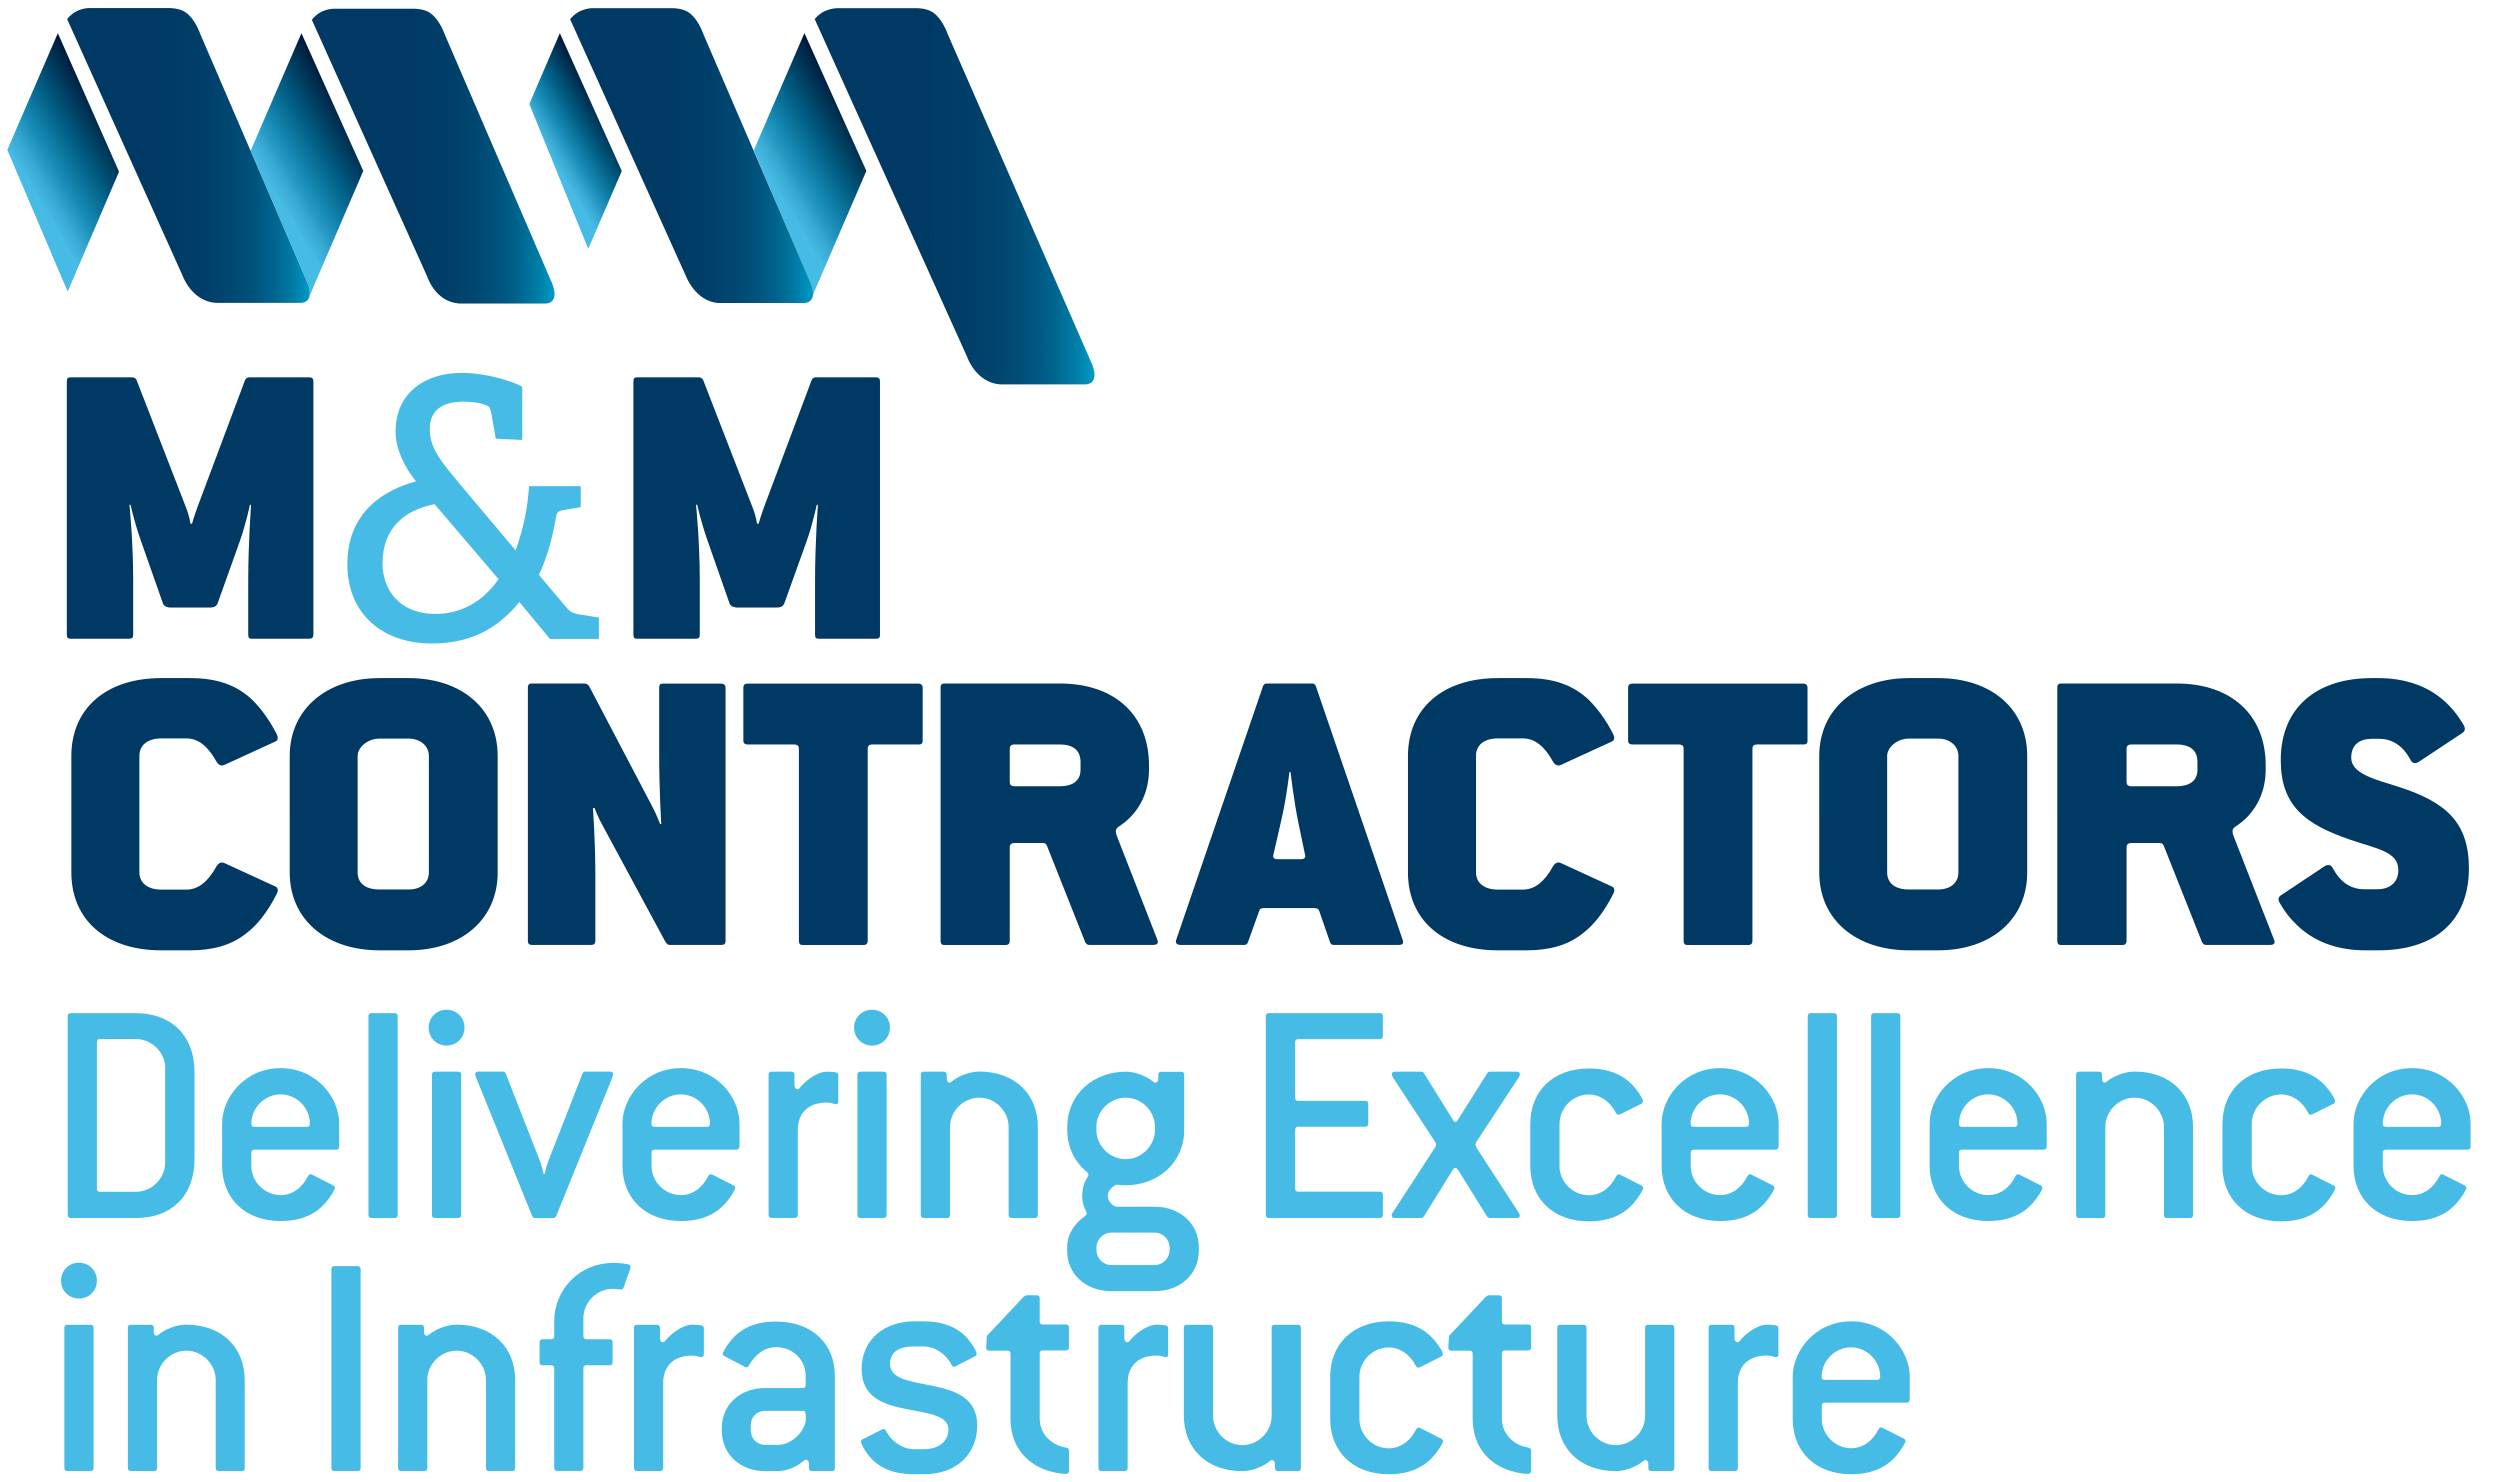 <svg xmlns="http://www.w3.org/2000/svg" width="226" height="134" viewBox="0 0 226 134"><g fill="#45BBE5"><path d="M12.29 110.11H6.41c-.21 0-.29-.09-.29-.29V91.88c0-.21.09-.29.29-.29h5.88c3.23 0 5.29 2.06 5.29 5.29v7.94c0 3.26-2.06 5.29-5.29 5.29zm2.65-13.53c0-1.44-1.21-2.65-2.65-2.65H9.05c-.21 0-.29.09-.29.29v13.23c0 .21.09.29.29.29h3.23c1.44 0 2.65-1.2 2.65-2.64v-8.52zM30.37 103.93h-7.35c-.21 0-.3.09-.3.29v1.18c0 1.44 1.21 2.64 2.65 2.64 1 0 1.91-.59 2.47-1.71.06-.12.15-.18.23-.18s.18.06.35.15l1.68.85c.12.06.18.15.18.23 0 .15-.35.76-.85 1.35-.82.94-2.06 1.65-4.06 1.65-3.23 0-5.29-2.06-5.29-5v-3.82c0-2.35 2.06-5 5.29-5s5.29 2.65 5.29 5v2.06c.01.22-.08.31-.29.31zm-5-5c-1.44 0-2.65 1.21-2.65 2.65 0 .21.09.29.3.29h4.7c.21 0 .29-.09.29-.29.01-1.44-1.2-2.65-2.64-2.65zM35.66 110.11H33.6c-.21 0-.29-.09-.29-.29V91.88c0-.21.09-.29.29-.29h2.06c.21 0 .29.09.29.29v17.94c.01.2-.08.29-.29.29zM40.37 94.52c-.91 0-1.62-.71-1.62-1.62s.71-1.62 1.62-1.62c.91 0 1.62.71 1.62 1.62s-.71 1.62-1.62 1.62zm1.03 15.59h-2.06c-.21 0-.29-.09-.29-.29V97.17c0-.21.09-.29.29-.29h2.06c.21 0 .29.09.29.29v12.64c0 .21-.09.3-.29.3zM55.22 97.73l-4.94 12.2c-.06.12-.15.18-.26.18h-1.65c-.12 0-.21-.06-.26-.18l-4.94-12.2c-.12-.29-.21-.5-.21-.62 0-.15.09-.24.29-.24h2.21c.12 0 .21.06.26.18l3.09 7.91c.06.12.29.88.32 1.15h.12c.03-.27.26-1 .32-1.15l3.09-7.91c.06-.12.15-.18.26-.18h2.21c.21 0 .29.09.29.24s-.12.38-.2.62zM66.54 103.93h-7.35c-.21 0-.29.09-.29.29v1.18c0 1.44 1.21 2.64 2.65 2.64 1 0 1.91-.59 2.47-1.71.06-.12.15-.18.24-.18s.18.06.35.15l1.68.85c.12.06.18.15.18.23 0 .15-.35.76-.85 1.35-.82.94-2.06 1.65-4.06 1.65-3.23 0-5.29-2.06-5.29-5v-3.82c0-2.35 2.06-5 5.29-5s5.29 2.65 5.29 5v2.06c-.02.22-.11.31-.31.31zm-5-5c-1.44 0-2.65 1.21-2.65 2.65 0 .21.09.29.29.29h4.71c.21 0 .29-.09.29-.29 0-1.44-1.2-2.65-2.64-2.65zM75.56 99.82c-.12 0-.41-.15-.82-.15-1.5 0-2.62.79-2.62 2.5v7.64c0 .21-.09.29-.29.29h-2.06c-.21 0-.29-.09-.29-.29V97.17c0-.21.09-.29.29-.29h1.76c.21 0 .29.09.29.29v.94c0 .21.12.36.26.36.09 0 .15-.03.21-.12.41-.53 1.5-1.47 2.47-1.47.32 0 .59.03.79.06.18.03.23.12.23.29v2.32c.02.18-.07.27-.22.27zM78.83 94.52c-.91 0-1.62-.71-1.62-1.62s.71-1.62 1.62-1.62c.91 0 1.62.71 1.62 1.62s-.71 1.62-1.62 1.62zm1.03 15.59H77.8c-.21 0-.29-.09-.29-.29V97.17c0-.21.09-.29.29-.29h2.06c.21 0 .29.09.29.29v12.64c0 .21-.09.3-.29.3zM93.53 110.11h-2.06c-.21 0-.29-.09-.29-.29v-7.94c0-1.44-1.21-2.65-2.65-2.65s-2.65 1.21-2.65 2.65v7.94c0 .21-.09.29-.29.29h-2.06c-.21 0-.29-.09-.29-.29V97.17c0-.21.09-.29.29-.29h1.77c.2 0 .29.09.29.29v.35c0 .21.09.35.24.35.09 0 .15-.06.23-.12.68-.56 1.74-.88 2.47-.88 3.23 0 5.29 2.06 5.29 5v7.94c0 .21-.09.3-.29.3zM104.41 116.72h-3.97c-2.21 0-3.97-1.47-3.97-3.68v-.29c0-1.18.7-2.18 1.62-2.82.09-.09.15-.15.15-.23 0-.27-.41-.59-.41-1.62 0-1.15.56-1.67.56-1.88 0-.09-.03-.18-.12-.24-1.09-.88-1.79-2.23-1.79-3.82v-.26c0-2.94 2.35-5 5.29-5 .73 0 1.76.32 2.44.88.09.06.15.12.23.12.15 0 .27-.15.27-.35v-.35c0-.21.09-.29.29-.29h1.76c.21 0 .29.09.29.29v4.97c0 2.94-2.35 5-5.29 5-.27 0-.62-.03-.85-.06-.41.21-.77.59-.77 1 0 .47.38.91.79 1h3.47c2.21 0 3.97 1.47 3.97 3.67v.29c.01 2.2-1.76 3.67-3.96 3.67zm0-14.84c0-1.44-1.2-2.65-2.65-2.65-1.44 0-2.65 1.21-2.65 2.65v.26c0 1.44 1.21 2.65 2.65 2.65s2.65-1.21 2.65-2.65v-.26zm1.32 10.87c0-.71-.62-1.32-1.32-1.32h-3.97c-.71 0-1.32.62-1.32 1.32v.29c0 .71.62 1.32 1.32 1.32h3.97c.71 0 1.32-.62 1.32-1.32v-.29zM124.72 110.11h-10c-.2 0-.29-.09-.29-.29V91.88c0-.21.09-.29.29-.29h10c.21 0 .29.09.29.29v1.77c0 .21-.09.29-.29.29h-7.35c-.21 0-.29.09-.29.29v5c0 .21.09.29.29.29h6.03c.21 0 .29.09.29.29v1.76c0 .21-.09.29-.29.29h-6.03c-.21 0-.29.09-.29.29v5.29c0 .21.09.29.29.29h7.35c.21 0 .29.09.29.29v1.77c.01.23-.08.32-.29.32zM137.1 110.11h-2.41c-.09 0-.21-.06-.27-.15l-2.59-4.18c-.09-.12-.18-.21-.26-.21s-.18.09-.26.21l-2.59 4.18c-.06.09-.18.15-.27.15h-2.35c-.21 0-.29-.09-.29-.23 0-.12.09-.27.15-.35l3.71-5.71c.06-.09.15-.23.15-.35s-.06-.23-.15-.35l-3.64-5.56c-.09-.14-.21-.32-.21-.44 0-.15.09-.24.29-.24h2.38c.09 0 .18.06.24.15l2.62 4.21c.06.12.12.18.21.18s.18-.06.23-.18l2.65-4.21c.06-.09.15-.15.23-.15h2.44c.21 0 .29.09.29.24 0 .12-.12.32-.27.53l-3.56 5.41c-.12.18-.18.29-.18.41 0 .15.09.29.15.38l3.67 5.65c.09.15.18.27.18.38.01.14-.08.23-.29.23zM147.69 108.76c-.82.94-2.06 1.65-4.06 1.65-3.23 0-5.29-2.06-5.29-5v-3.82c0-2.94 2.06-5 5.29-5 2.09 0 3.35.76 4.18 1.76.5.62.71 1.03.71 1.18 0 .12-.06.21-.18.27l-1.53.76c-.23.12-.38.21-.5.21-.09 0-.18-.06-.24-.18-.53-1.06-1.47-1.65-2.44-1.65-1.44 0-2.65 1.21-2.65 2.65v3.82c0 1.44 1.21 2.64 2.65 2.64 1 0 1.91-.59 2.47-1.71.06-.12.15-.18.24-.18s.18.06.35.15l1.68.85c.12.06.18.15.18.23-.01.16-.36.78-.86 1.37zM160.48 103.93h-7.35c-.21 0-.29.09-.29.29v1.18c0 1.44 1.21 2.64 2.65 2.64 1 0 1.91-.59 2.47-1.71.06-.12.15-.18.24-.18s.18.06.35.15l1.68.85c.12.06.18.15.18.23 0 .15-.35.76-.85 1.35-.82.94-2.06 1.65-4.06 1.65-3.23 0-5.29-2.06-5.29-5v-3.82c0-2.35 2.06-5 5.29-5s5.29 2.65 5.29 5v2.06c-.02.22-.11.31-.31.31zm-5-5c-1.44 0-2.65 1.21-2.65 2.65 0 .21.09.29.29.29h4.7c.21 0 .29-.09.29-.29.01-1.44-1.19-2.65-2.63-2.65zM165.77 110.11h-2.06c-.21 0-.29-.09-.29-.29V91.88c0-.21.09-.29.29-.29h2.06c.21 0 .29.09.29.29v17.94c0 .2-.09.29-.29.29zM171.5 110.11h-2.06c-.21 0-.29-.09-.29-.29V91.88c0-.21.09-.29.29-.29h2.06c.21 0 .29.09.29.29v17.94c.01.2-.08.29-.29.29zM184.73 103.93h-7.35c-.21 0-.29.09-.29.29v1.18c0 1.44 1.21 2.64 2.64 2.64 1 0 1.91-.59 2.47-1.71.06-.12.15-.18.23-.18.09 0 .18.06.35.15l1.68.85c.12.06.18.15.18.23 0 .15-.35.76-.85 1.35-.82.94-2.06 1.65-4.06 1.65-3.23 0-5.29-2.06-5.29-5v-3.82c0-2.35 2.06-5 5.29-5 3.24 0 5.29 2.65 5.29 5v2.06c.01.22-.08.31-.29.31zm-5-5c-1.44 0-2.64 1.21-2.64 2.65 0 .21.09.29.29.29h4.71c.21 0 .29-.09.29-.29 0-1.44-1.2-2.65-2.65-2.65zM197.97 110.11h-2.06c-.21 0-.29-.09-.29-.29v-7.94c0-1.44-1.21-2.65-2.65-2.65s-2.65 1.21-2.65 2.65v7.94c0 .21-.09.29-.29.29h-2.06c-.21 0-.29-.09-.29-.29V97.17c0-.21.09-.29.29-.29h1.76c.21 0 .29.09.29.29v.35c0 .21.09.35.24.35.09 0 .15-.06.23-.12.68-.56 1.74-.88 2.47-.88 3.23 0 5.29 2.06 5.29 5v7.94c.01.21-.08.3-.28.3zM210.26 108.76c-.82.94-2.06 1.65-4.06 1.65-3.23 0-5.29-2.06-5.29-5v-3.82c0-2.94 2.06-5 5.29-5 2.09 0 3.35.76 4.18 1.76.5.62.71 1.03.71 1.18 0 .12-.06.21-.18.27l-1.53.76c-.23.12-.38.21-.5.21-.09 0-.18-.06-.23-.18-.53-1.06-1.47-1.65-2.44-1.65-1.44 0-2.65 1.21-2.65 2.65v3.82c0 1.44 1.21 2.64 2.65 2.64 1 0 1.91-.59 2.47-1.71.06-.12.15-.18.23-.18s.18.06.35.15l1.68.85c.12.06.18.15.18.23-.01.16-.36.78-.86 1.37zM223.04 103.93h-7.35c-.21 0-.29.09-.29.29v1.18c0 1.44 1.21 2.64 2.65 2.64 1 0 1.91-.59 2.47-1.71.06-.12.15-.18.23-.18s.18.06.35.15l1.68.85c.12.06.18.15.18.23 0 .15-.35.76-.85 1.35-.82.94-2.06 1.65-4.06 1.65-3.23 0-5.29-2.06-5.29-5v-3.82c0-2.35 2.06-5 5.29-5s5.29 2.65 5.29 5v2.06c0 .22-.09.31-.3.31zm-4.99-5c-1.44 0-2.65 1.21-2.65 2.65 0 .21.09.29.29.29h4.71c.2 0 .29-.09.29-.29 0-1.44-1.2-2.65-2.64-2.65zM7.14 117.39c-.91 0-1.62-.71-1.62-1.62s.71-1.62 1.62-1.62 1.62.71 1.62 1.62-.71 1.62-1.62 1.62zm1.03 15.59H6.11c-.21 0-.29-.09-.29-.29v-12.64c0-.21.09-.29.29-.29h2.06c.21 0 .29.09.29.29v12.64c.01.2-.08.29-.29.29zM21.85 132.98h-2.06c-.21 0-.29-.09-.29-.29v-7.94c0-1.44-1.21-2.65-2.65-2.65s-2.65 1.21-2.65 2.65v7.94c0 .21-.09.29-.29.29h-2.06c-.21 0-.29-.09-.29-.29v-12.64c0-.21.09-.29.29-.29h1.76c.21 0 .29.09.29.29v.35c0 .21.09.35.23.35.09 0 .15-.06.23-.12.68-.56 1.74-.88 2.47-.88 3.23 0 5.29 2.06 5.29 5v7.94c.02.2-.07.29-.27.29zM32.31 132.98h-2.06c-.21 0-.29-.09-.29-.29v-17.94c0-.21.09-.29.29-.29h2.06c.21 0 .29.09.29.29v17.94c.01.2-.08.29-.29.29zM46.28 132.98h-2.06c-.21 0-.29-.09-.29-.29v-7.94c0-1.44-1.21-2.65-2.65-2.65s-2.65 1.21-2.65 2.65v7.94c0 .21-.09.29-.29.29h-2.06c-.21 0-.29-.09-.29-.29v-12.64c0-.21.09-.29.29-.29h1.76c.21 0 .29.09.29.29v.35c0 .21.09.35.24.35.09 0 .15-.06.24-.12.68-.56 1.74-.88 2.47-.88 3.23 0 5.29 2.06 5.29 5v7.94c0 .2-.09.29-.29.29zM56.89 114.92l-.5 1.44c-.06.15-.12.21-.24.21-.15 0-.5-.06-.76-.06-1.44 0-2.65 1.21-2.65 2.65v1.62c0 .21.09.29.29.29h2.06c.21 0 .29.09.29.29v1.77c0 .21-.09.29-.29.29h-2.06c-.21 0-.29.09-.29.29v8.97c0 .21-.09.29-.29.29h-2.06c-.21 0-.29-.09-.29-.29v-8.97c0-.21-.09-.29-.29-.29h-.74c-.21 0-.29-.09-.29-.29v-1.77c0-.21.09-.29.29-.29h.74c.21 0 .29-.09.29-.29v-1.32c0-2.94 2.35-5.29 5.29-5.29.47 0 .88.03 1.38.12.15.03.23.12.23.24s-.05.25-.11.39zM63.39 122.69c-.12 0-.41-.15-.82-.15-1.5 0-2.62.79-2.62 2.5v7.65c0 .21-.09.29-.29.29H57.6c-.21 0-.29-.09-.29-.29v-12.64c0-.21.09-.29.29-.29h1.76c.21 0 .3.09.3.29v.94c0 .21.12.35.26.35.09 0 .15-.03.21-.12.41-.53 1.5-1.47 2.47-1.47.32 0 .59.03.79.06.18.03.24.12.24.29v2.32c-.01.18-.09.27-.24.27zM75.18 132.98h-1.76c-.21 0-.29-.09-.29-.29v-.38c0-.21-.12-.35-.27-.35-.09 0-.15.06-.23.12-.82.68-1.74.91-2.32.91h-1.15c-2.18 0-3.91-1.47-3.91-3.68v-.18c0-2.23 1.73-3.65 3.91-3.65h3.38c.21 0 .29-.09.29-.29v-.82c0-1.47-1.18-2.59-2.68-2.59-.88 0-1.79.5-2.44 1.65-.06.12-.15.18-.23.18-.09 0-.32-.15-.5-.24l-1.47-.76c-.12-.06-.18-.15-.18-.23 0-.12.29-.62.59-1 .85-1.14 2.09-1.91 4.23-1.91 3.23 0 5.32 1.97 5.32 4.91v8.32c.01.19-.08.28-.29.28zm-2.35-5.15c0-.21-.09-.29-.29-.29h-3.38c-.74 0-1.29.56-1.29 1.29v.47c0 .74.56 1.32 1.29 1.32h1.15c1.18 0 2.32-1.06 2.53-2.15v-.64zM83.5 133.27h-.88c-2.18 0-3.41-.79-4.17-1.79-.3-.38-.62-1-.62-1.15 0-.09.06-.18.18-.24l1.53-.76c.12-.06.23-.15.35-.15.09 0 .15.06.21.18.47.94 1.5 1.65 2.53 1.65h.88c1.5 0 2.23-.85 2.23-1.77 0-1.29-1.82-1.47-3.73-1.85-2-.38-4.12-1-4.12-3.62 0-2.76 2.17-4.32 4.73-4.32h.88c2.29 0 3.56.91 4.29 1.97.26.38.5.79.5.97 0 .09-.06.18-.18.24l-1.41.71c-.18.09-.32.21-.47.21-.09 0-.15-.06-.21-.18-.47-.94-1.5-1.65-2.53-1.65h-.88c-1.53 0-2.15.62-2.15 1.59 0 1.35 1.82 1.56 3.7 1.94 2.03.41 4.18 1.03 4.18 3.59.01 2.37-1.63 4.43-4.84 4.43zM96.35 133.24c-.47 0-1.32-.15-2.03-.44-1.88-.76-2.97-2.41-2.97-4.53v-5.88c0-.21-.09-.29-.29-.29h-1.62c-.21 0-.29-.09-.29-.27 0-.15.03-.59.06-1.06l3.23-3.44c.15-.15.26-.24.41-.24h.85c.21 0 .29.09.29.29v2.06c0 .21.09.29.29.29h2.06c.21 0 .29.09.29.29v1.77c0 .21-.09.29-.29.29h-2.06c-.21 0-.29.09-.29.29v5.88c0 1.27.94 2.38 2.41 2.62.15.03.24.12.24.29v1.76c0 .23-.11.32-.29.32zM105.38 122.69c-.12 0-.41-.15-.82-.15-1.5 0-2.62.79-2.62 2.5v7.65c0 .21-.09.29-.29.29h-2.06c-.21 0-.29-.09-.29-.29v-12.64c0-.21.09-.29.29-.29h1.76c.21 0 .29.09.29.29v.94c0 .21.12.35.26.35.09 0 .15-.03.21-.12.41-.53 1.5-1.47 2.47-1.47.32 0 .59.03.79.06.18.03.23.12.23.29v2.32c.01.18-.08.27-.22.27zM117.31 132.98h-1.76c-.21 0-.29-.09-.29-.29v-.35c0-.21-.12-.35-.27-.35-.09 0-.15.06-.24.12-.67.56-1.7.88-2.44.88-3.23 0-5.29-2.06-5.29-5v-7.94c0-.21.09-.29.29-.29h2.06c.21 0 .29.09.29.29v7.94c0 1.44 1.21 2.65 2.65 2.65s2.65-1.21 2.65-2.65v-7.94c0-.21.09-.29.29-.29h2.06c.21 0 .29.09.29.29v12.64c.01.2-.08.29-.29.29zM129.6 131.62c-.82.94-2.06 1.65-4.06 1.65-3.23 0-5.29-2.06-5.29-5v-3.82c0-2.94 2.06-5 5.29-5 2.09 0 3.35.77 4.18 1.76.5.62.71 1.03.71 1.18 0 .12-.06.21-.18.26l-1.53.77c-.24.12-.38.21-.5.21-.09 0-.18-.06-.24-.17-.53-1.06-1.47-1.65-2.44-1.65-1.44 0-2.65 1.2-2.65 2.65v3.82c0 1.44 1.21 2.65 2.65 2.65 1 0 1.91-.59 2.47-1.7.06-.12.15-.18.23-.18.09 0 .18.06.36.15l1.67.85c.12.06.18.15.18.23.01.14-.35.76-.85 1.34zM138.13 133.24c-.47 0-1.32-.15-2.03-.44-1.88-.76-2.97-2.41-2.97-4.53v-5.88c0-.21-.09-.29-.29-.29h-1.62c-.21 0-.29-.09-.29-.27 0-.15.03-.59.06-1.06l3.23-3.44c.15-.15.27-.24.41-.24h.85c.21 0 .29.09.29.29v2.06c0 .21.09.29.29.29h2.06c.21 0 .29.09.29.29v1.77c0 .21-.09.29-.29.29h-2.06c-.21 0-.29.09-.29.29v5.88c0 1.27.94 2.38 2.41 2.62.15.03.23.12.23.29v1.76c.01.23-.1.32-.28.32zM151.07 132.98h-1.77c-.21 0-.29-.09-.29-.29v-.35c0-.21-.12-.35-.26-.35-.09 0-.15.06-.24.12-.68.56-1.71.88-2.44.88-3.23 0-5.29-2.06-5.29-5v-7.94c0-.21.09-.29.29-.29h2.06c.21 0 .29.09.29.29v7.94c0 1.44 1.21 2.65 2.65 2.65s2.65-1.21 2.65-2.65v-7.94c0-.21.09-.29.29-.29h2.06c.21 0 .29.09.29.29v12.64c0 .2-.09.29-.29.29zM160.54 122.69c-.12 0-.41-.15-.82-.15-1.5 0-2.62.79-2.62 2.5v7.65c0 .21-.09.29-.29.29h-2.06c-.21 0-.29-.09-.29-.29v-12.64c0-.21.09-.29.29-.29h1.76c.21 0 .29.09.29.29v.94c0 .21.12.35.26.35.09 0 .15-.03.21-.12.41-.53 1.5-1.47 2.47-1.47.32 0 .59.03.79.06.18.03.24.12.24.29v2.32c0 .18-.09.27-.23.27zM172.33 126.8h-7.35c-.21 0-.29.09-.29.29v1.18c0 1.44 1.21 2.65 2.65 2.65 1 0 1.91-.59 2.47-1.7.06-.12.15-.18.24-.18s.18.06.35.15l1.68.85c.12.06.18.15.18.23 0 .15-.35.76-.85 1.35-.82.94-2.06 1.65-4.06 1.65-3.24 0-5.29-2.06-5.29-5v-3.82c0-2.35 2.06-5 5.29-5s5.29 2.65 5.29 5v2.06c-.02.2-.11.29-.31.29zm-5-5c-1.44 0-2.65 1.2-2.65 2.65 0 .21.09.29.29.29h4.71c.21 0 .29-.09.29-.29 0-1.44-1.2-2.65-2.64-2.65z"/></g><path fill="#003963" d="M27.95 57.74h-5.17c-.26 0-.34-.07-.34-.38v-4.83c0-3.52.26-6.89.26-6.89h-.11s-.34 1.69-.94 3.37l-1.98 5.54c-.11.3-.41.37-.64.37H15.4c-.23 0-.56-.07-.67-.37l-1.99-5.66c-.6-1.69-.94-3.26-.94-3.26h-.1s.34 3.26.34 6.82v4.91c0 .3-.11.38-.37.38H6.38c-.23 0-.34-.07-.34-.38V34.49c0-.3.11-.38.34-.38h5.58c.15 0 .3.08.38.23l4.46 11.5c.34.82.41 1.5.41 1.5h.15s.19-.67.49-1.5l4.31-11.5c.07-.15.22-.23.37-.23h5.43c.22 0 .37.08.37.38v22.88c-.01.3-.16.37-.38.37z"/><path fill="#45BBE5" d="M49.7 57.74l-2.75-3.32c-2.14 2.64-4.71 3.75-7.92 3.75-4.57 0-7.63-2.78-7.63-7.17 0-3.75 2.14-6.38 6.21-7.49-1-1.21-1.85-2.89-1.85-4.49 0-3.5 2.64-5.31 5.99-5.31 2.25 0 4.64.78 5.46 1.25v4.81l-2.39-.11-.43-2.42c-.07-.36-.18-.54-.54-.64-.53-.21-1.21-.29-2-.29-2.03 0-3 .96-3 2.43 0 1.64.71 2.64 2.96 5.31l4.81 5.71c.79-2.28 1.07-3.89 1.21-5.81h4.67v1.89l-1.6.28c-.43.07-.57.18-.64.64-.29 1.75-.82 3.71-1.54 5.21l2.53 3c.28.32.46.43.93.54l1.96.32v1.93H49.7zM39.29 45.58c-2.78.54-4.71 2.21-4.71 5.35 0 2.25 1.39 4.57 4.82 4.57 2.17 0 4.21-1.03 5.67-3.14l-5.78-6.78z"/><path fill="#003963" d="M79.19 57.74h-5.17c-.26 0-.34-.07-.34-.38v-4.83c0-3.52.26-6.89.26-6.89h-.11s-.34 1.69-.94 3.37l-1.99 5.54c-.11.3-.41.37-.64.37h-3.63c-.22 0-.56-.07-.68-.37l-1.98-5.66c-.6-1.69-.94-3.26-.94-3.26h-.11s.34 3.26.34 6.82v4.91c0 .3-.11.38-.38.38H57.6c-.23 0-.34-.07-.34-.38V34.49c0-.3.11-.38.34-.38h5.58c.15 0 .3.08.38.23l4.46 11.5c.34.82.41 1.5.41 1.5h.15s.19-.67.49-1.5l4.31-11.5c.07-.15.22-.23.37-.23h5.43c.22 0 .37.08.37.38v22.88c.02.3-.13.37-.36.37z"/><g fill="#003963"><path d="M22.22 84.41c-1.35 1.05-2.96 1.5-5.06 1.5h-2.58c-5.06 0-8.13-2.81-8.13-7.04V68.34c0-4.23 3.07-7.04 8.13-7.04h2.58c2.44 0 4.2.6 5.66 1.98.79.79 1.5 1.76 2.17 3.03.11.23.23.56-.07.71l-4.64 2.13c-.3.15-.56-.04-.71-.3-.75-1.35-1.61-2.1-2.73-2.1h-2.25c-1.27 0-1.99.64-1.99 1.57v10.53c0 .94.71 1.57 1.99 1.57h2.25c1.12 0 1.98-.75 2.73-2.1.15-.26.41-.45.71-.3l4.64 2.13c.3.15.19.49.07.71-.82 1.6-1.72 2.76-2.77 3.55zM36.94 85.91h-2.62c-4.87 0-8.13-2.81-8.13-7.04V68.34c0-4.23 3.33-7.04 8.13-7.04h2.62c4.79 0 8.05 2.77 8.05 7.04v10.53c0 4.23-3.26 7.04-8.05 7.04zm1.83-17.57c0-.9-.75-1.57-1.84-1.57h-2.62c-1.09 0-1.98.79-1.98 1.57v10.53c0 .94.67 1.54 1.98 1.54h2.62c1.16 0 1.84-.64 1.84-1.54V68.34zM65.21 85.42h-4.68c-.19 0-.3-.15-.41-.34l-5.58-10.34c-.49-.86-.79-1.69-.79-1.69h-.15s.22 2.96.22 6.03v5.96c0 .3-.15.38-.37.38h-5.39c-.19 0-.34-.08-.34-.38V62.16c0-.3.15-.37.34-.37h4.76c.23 0 .38.11.49.34l5.54 10.56c.53.97.82 1.8.82 1.8h.11s-.19-2.92-.19-6.25v-6.07c0-.3.11-.37.34-.37h5.28c.15 0 .38.07.38.37v22.88c0 .3-.15.37-.38.37zM83.08 67.3h-4.19c-.38 0-.45.15-.45.41v17.34c0 .3-.19.38-.37.38h-5.51c-.19 0-.34-.08-.34-.38V67.71c0-.26-.07-.41-.49-.41h-4.16c-.19 0-.37-.08-.37-.34v-4.79c0-.3.19-.37.37-.37h15.5c.11 0 .34.07.34.37v4.79c.01.26-.14.34-.33.34zM104.28 85.42h-5.84c-.15 0-.26-.11-.34-.26l-3.45-8.69c-.08-.19-.19-.26-.34-.26h-2.58c-.34 0-.45.15-.45.41v8.43c0 .3-.19.38-.37.38h-5.54c-.19 0-.34-.08-.34-.38V62.16c0-.3.15-.37.34-.37h10.45c4.91 0 8.05 2.81 8.05 7.42v.34c0 2.32-1.09 4.12-2.73 5.17-.34.22-.3.49-.19.82l3.67 9.4c.11.26.03.48-.34.48zm-6.6-16.55c0-1.01-.64-1.57-1.87-1.57h-4.08c-.34 0-.45.15-.45.41v2.96c0 .26.11.41.45.41h4.08c1.16 0 1.87-.49 1.87-1.5v-.71zM126.45 85.42h-5.88c-.22 0-.26-.08-.34-.26l-.97-2.81c-.07-.19-.19-.26-.49-.26h-4.49c-.3 0-.38.07-.45.26l-1.01 2.81c-.08.19-.15.26-.34.26h-5.77c-.34 0-.49-.19-.37-.49l7.83-22.88c.07-.19.15-.26.37-.26h4.08c.15 0 .26.04.34.26l7.83 22.88c.11.3.07.49-.34.49zm-9.07-11.01c-.45-2.21-.71-4.61-.71-4.61h-.11s-.26 2.4-.79 4.61l-.67 2.92c-.04.19.07.34.38.34h2.17c.26 0 .38-.15.34-.34l-.61-2.92zM143.04 84.41c-1.35 1.05-2.96 1.5-5.05 1.5h-2.58c-5.06 0-8.13-2.81-8.13-7.04V68.34c0-4.23 3.07-7.04 8.13-7.04h2.58c2.43 0 4.19.6 5.65 1.98.79.79 1.5 1.76 2.17 3.03.11.23.22.56-.07.71l-4.64 2.13c-.3.15-.56-.04-.71-.3-.75-1.35-1.61-2.1-2.73-2.1h-2.25c-1.28 0-1.98.64-1.98 1.57v10.53c0 .94.71 1.57 1.98 1.57h2.25c1.12 0 1.98-.75 2.73-2.1.15-.26.41-.45.71-.3l4.64 2.13c.3.15.19.49.07.71-.82 1.6-1.72 2.76-2.77 3.55zM163.07 67.3h-4.2c-.37 0-.45.15-.45.41v17.34c0 .3-.19.38-.37.38h-5.51c-.19 0-.34-.08-.34-.38V67.71c0-.26-.07-.41-.49-.41h-4.15c-.19 0-.38-.08-.38-.34v-4.79c0-.3.19-.37.38-.37h15.5c.11 0 .34.07.34.37v4.79c.01.26-.14.34-.33.34zM175.21 85.91h-2.62c-4.87 0-8.13-2.81-8.13-7.04V68.34c0-4.23 3.33-7.04 8.13-7.04h2.62c4.79 0 8.05 2.77 8.05 7.04v10.53c0 4.23-3.26 7.04-8.05 7.04zm1.83-17.57c0-.9-.75-1.57-1.84-1.57h-2.62c-1.09 0-1.98.79-1.98 1.57v10.53c0 .94.67 1.54 1.98 1.54h2.62c1.16 0 1.84-.64 1.84-1.54V68.34zM205.24 85.42h-5.84c-.15 0-.26-.11-.34-.26l-3.45-8.69c-.08-.19-.19-.26-.34-.26h-2.58c-.34 0-.45.15-.45.41v8.43c0 .3-.19.38-.38.38h-5.54c-.19 0-.34-.08-.34-.38V62.16c0-.3.15-.37.34-.37h10.45c4.91 0 8.05 2.81 8.05 7.42v.34c0 2.32-1.09 4.12-2.73 5.17-.34.22-.3.49-.19.82l3.67 9.4c.12.26.05.48-.33.48zm-6.59-16.55c0-1.01-.64-1.57-1.88-1.57h-4.08c-.34 0-.45.15-.45.41v2.96c0 .26.11.41.45.41h4.08c1.16 0 1.88-.49 1.88-1.5v-.71zM214.98 85.91h-1.16c-2.58 0-4.68-.82-6.18-2.29-.6-.56-1.09-1.2-1.5-1.91-.15-.22-.3-.56.08-.79l3.89-2.59c.26-.19.6-.19.75.11.67 1.27 1.61 1.95 2.88 1.95h1.16c1.16 0 1.91-.64 1.91-1.72 0-1.69-1.87-1.91-4.38-2.77-4.01-1.38-6.25-3.03-6.25-7.19 0-4.64 3.11-7.41 8.24-7.41h.56c2.43 0 4.42.71 5.88 1.98.71.6 1.31 1.35 1.8 2.17.15.22.3.6-.08.82l-3.89 2.58c-.26.19-.6.19-.75-.11-.67-1.27-1.61-1.95-2.88-1.95h-.64c-1.12 0-1.87.53-1.87 1.72 0 1.46 2.29 1.98 4.16 2.58 4.38 1.39 6.48 3.22 6.48 7.42-.01 4.63-2.93 7.4-8.21 7.4z"/></g><g><linearGradient id="a" gradientUnits="userSpaceOnUse" x1="32.4" y1="12.027" x2="24.428" y2="16.772"><stop offset="0" stop-color="#00183A"/><stop offset=".036" stop-color="#002142"/><stop offset=".389" stop-color="#005C82"/><stop offset=".678" stop-color="#168BB5"/><stop offset=".889" stop-color="#3BACD6"/><stop offset="1" stop-color="#45BBE5"/></linearGradient><path fill="url(#a)" d="M27.25 3l-4.59 10.62 5.1 11.85s.34.92.23 1.27l4.85-11.29L27.25 3z"/><linearGradient id="b" gradientUnits="userSpaceOnUse" x1="28.182" y1="14.115" x2="50.121" y2="14.115"><stop offset="0" stop-color="#003963"/><stop offset=".404" stop-color="#003A64"/><stop offset=".564" stop-color="#003F69"/><stop offset=".68" stop-color="#004871"/><stop offset=".776" stop-color="#00547E"/><stop offset=".858" stop-color="#00668F"/><stop offset=".931" stop-color="#007CA6"/><stop offset=".997" stop-color="#009AC3"/><stop offset="1" stop-color="#009CC6"/></linearGradient><path fill="url(#b)" d="M38.62 25s.7 2.28 2.89 2.44h7.77s1.35.09.65-1.78L40.19 3.08s-.44-1.3-1.27-1.88c0 0-.51-.46-1.78-.41h-6.79s-1.3-.12-2.16 1L38.62 25z"/><linearGradient id="c" gradientUnits="userSpaceOnUse" x1="10.319" y1="11.914" x2="2.574" y2="16.524"><stop offset="0" stop-color="#00183A"/><stop offset=".036" stop-color="#002142"/><stop offset=".389" stop-color="#005C82"/><stop offset=".678" stop-color="#168BB5"/><stop offset=".889" stop-color="#3BACD6"/><stop offset="1" stop-color="#45BBE5"/></linearGradient><path fill="url(#c)" d="M6.12 26.36l4.64-10.84L5.23 3 .66 13.55l4.89 11.48"/><linearGradient id="d" gradientUnits="userSpaceOnUse" x1="77.861" y1="11.985" x2="69.93" y2="16.706"><stop offset="0" stop-color="#00183A"/><stop offset=".036" stop-color="#002142"/><stop offset=".389" stop-color="#005C82"/><stop offset=".678" stop-color="#168BB5"/><stop offset=".889" stop-color="#3BACD6"/><stop offset="1" stop-color="#45BBE5"/></linearGradient><path fill="url(#d)" d="M72.72 2.99l-4.58 10.6 5.2 12.14s.19.55.15.92l4.83-11.2-5.6-12.46z"/><linearGradient id="e" gradientUnits="userSpaceOnUse" x1="55.123" y1="10.825" x2="49.742" y2="14.028"><stop offset="0" stop-color="#00183A"/><stop offset=".036" stop-color="#002142"/><stop offset=".389" stop-color="#005C82"/><stop offset=".678" stop-color="#168BB5"/><stop offset=".889" stop-color="#3BACD6"/><stop offset="1" stop-color="#45BBE5"/></linearGradient><path fill="url(#e)" d="M53.18 22.49l3.03-7.03L50.61 3l-2.76 6.4 5.23 12.85"/><linearGradient id="f" gradientUnits="userSpaceOnUse" x1="51.537" y1="14.065" x2="73.497" y2="14.065"><stop offset="0" stop-color="#003963"/><stop offset=".404" stop-color="#003A64"/><stop offset=".564" stop-color="#003F69"/><stop offset=".68" stop-color="#004871"/><stop offset=".776" stop-color="#00547E"/><stop offset=".858" stop-color="#00668F"/><stop offset=".931" stop-color="#007CA6"/><stop offset=".997" stop-color="#009AC3"/><stop offset="1" stop-color="#009CC6"/></linearGradient><path fill="url(#f)" d="M62 24.94s.84 2.28 2.91 2.45h7.74s1.35.1.65-1.78L63.56 3.03s-.43-1.3-1.27-1.88c0 0-.51-.46-1.78-.41h-6.79s-1.3-.12-2.18 1L62 24.94z"/><linearGradient id="g" gradientUnits="userSpaceOnUse" x1="6.075" y1="14.055" x2="28.013" y2="14.055"><stop offset="0" stop-color="#003963"/><stop offset=".404" stop-color="#003A64"/><stop offset=".564" stop-color="#003F69"/><stop offset=".68" stop-color="#004871"/><stop offset=".776" stop-color="#00547E"/><stop offset=".858" stop-color="#00668F"/><stop offset=".931" stop-color="#007CA6"/><stop offset=".997" stop-color="#009AC3"/><stop offset="1" stop-color="#009CC6"/></linearGradient><path fill="url(#g)" d="M16.5 24.91s.8 2.3 2.99 2.47h7.67s1.34.09.65-1.78L18.08 3.02s-.44-1.3-1.27-1.88c0 0-.51-.46-1.78-.41h-6.8s-1.3-.12-2.16 1L16.5 24.91z"/><linearGradient id="h" gradientUnits="userSpaceOnUse" x1="73.66" y1="17.743" x2="98.941" y2="17.743"><stop offset="0" stop-color="#003963"/><stop offset=".404" stop-color="#003A64"/><stop offset=".564" stop-color="#003F69"/><stop offset=".68" stop-color="#004871"/><stop offset=".776" stop-color="#00547E"/><stop offset=".858" stop-color="#00668F"/><stop offset=".931" stop-color="#007CA6"/><stop offset=".997" stop-color="#009AC3"/><stop offset="1" stop-color="#009CC6"/></linearGradient><path fill="url(#h)" d="M87.45 32.31s.78 2.28 2.97 2.44h7.67s1.35.09.65-1.78L85.65 3.03s-.44-1.3-1.28-1.88c0 0-.51-.46-1.78-.41H75.8s-1.32-.07-2.15.99l13.8 30.58z"/></g></svg>